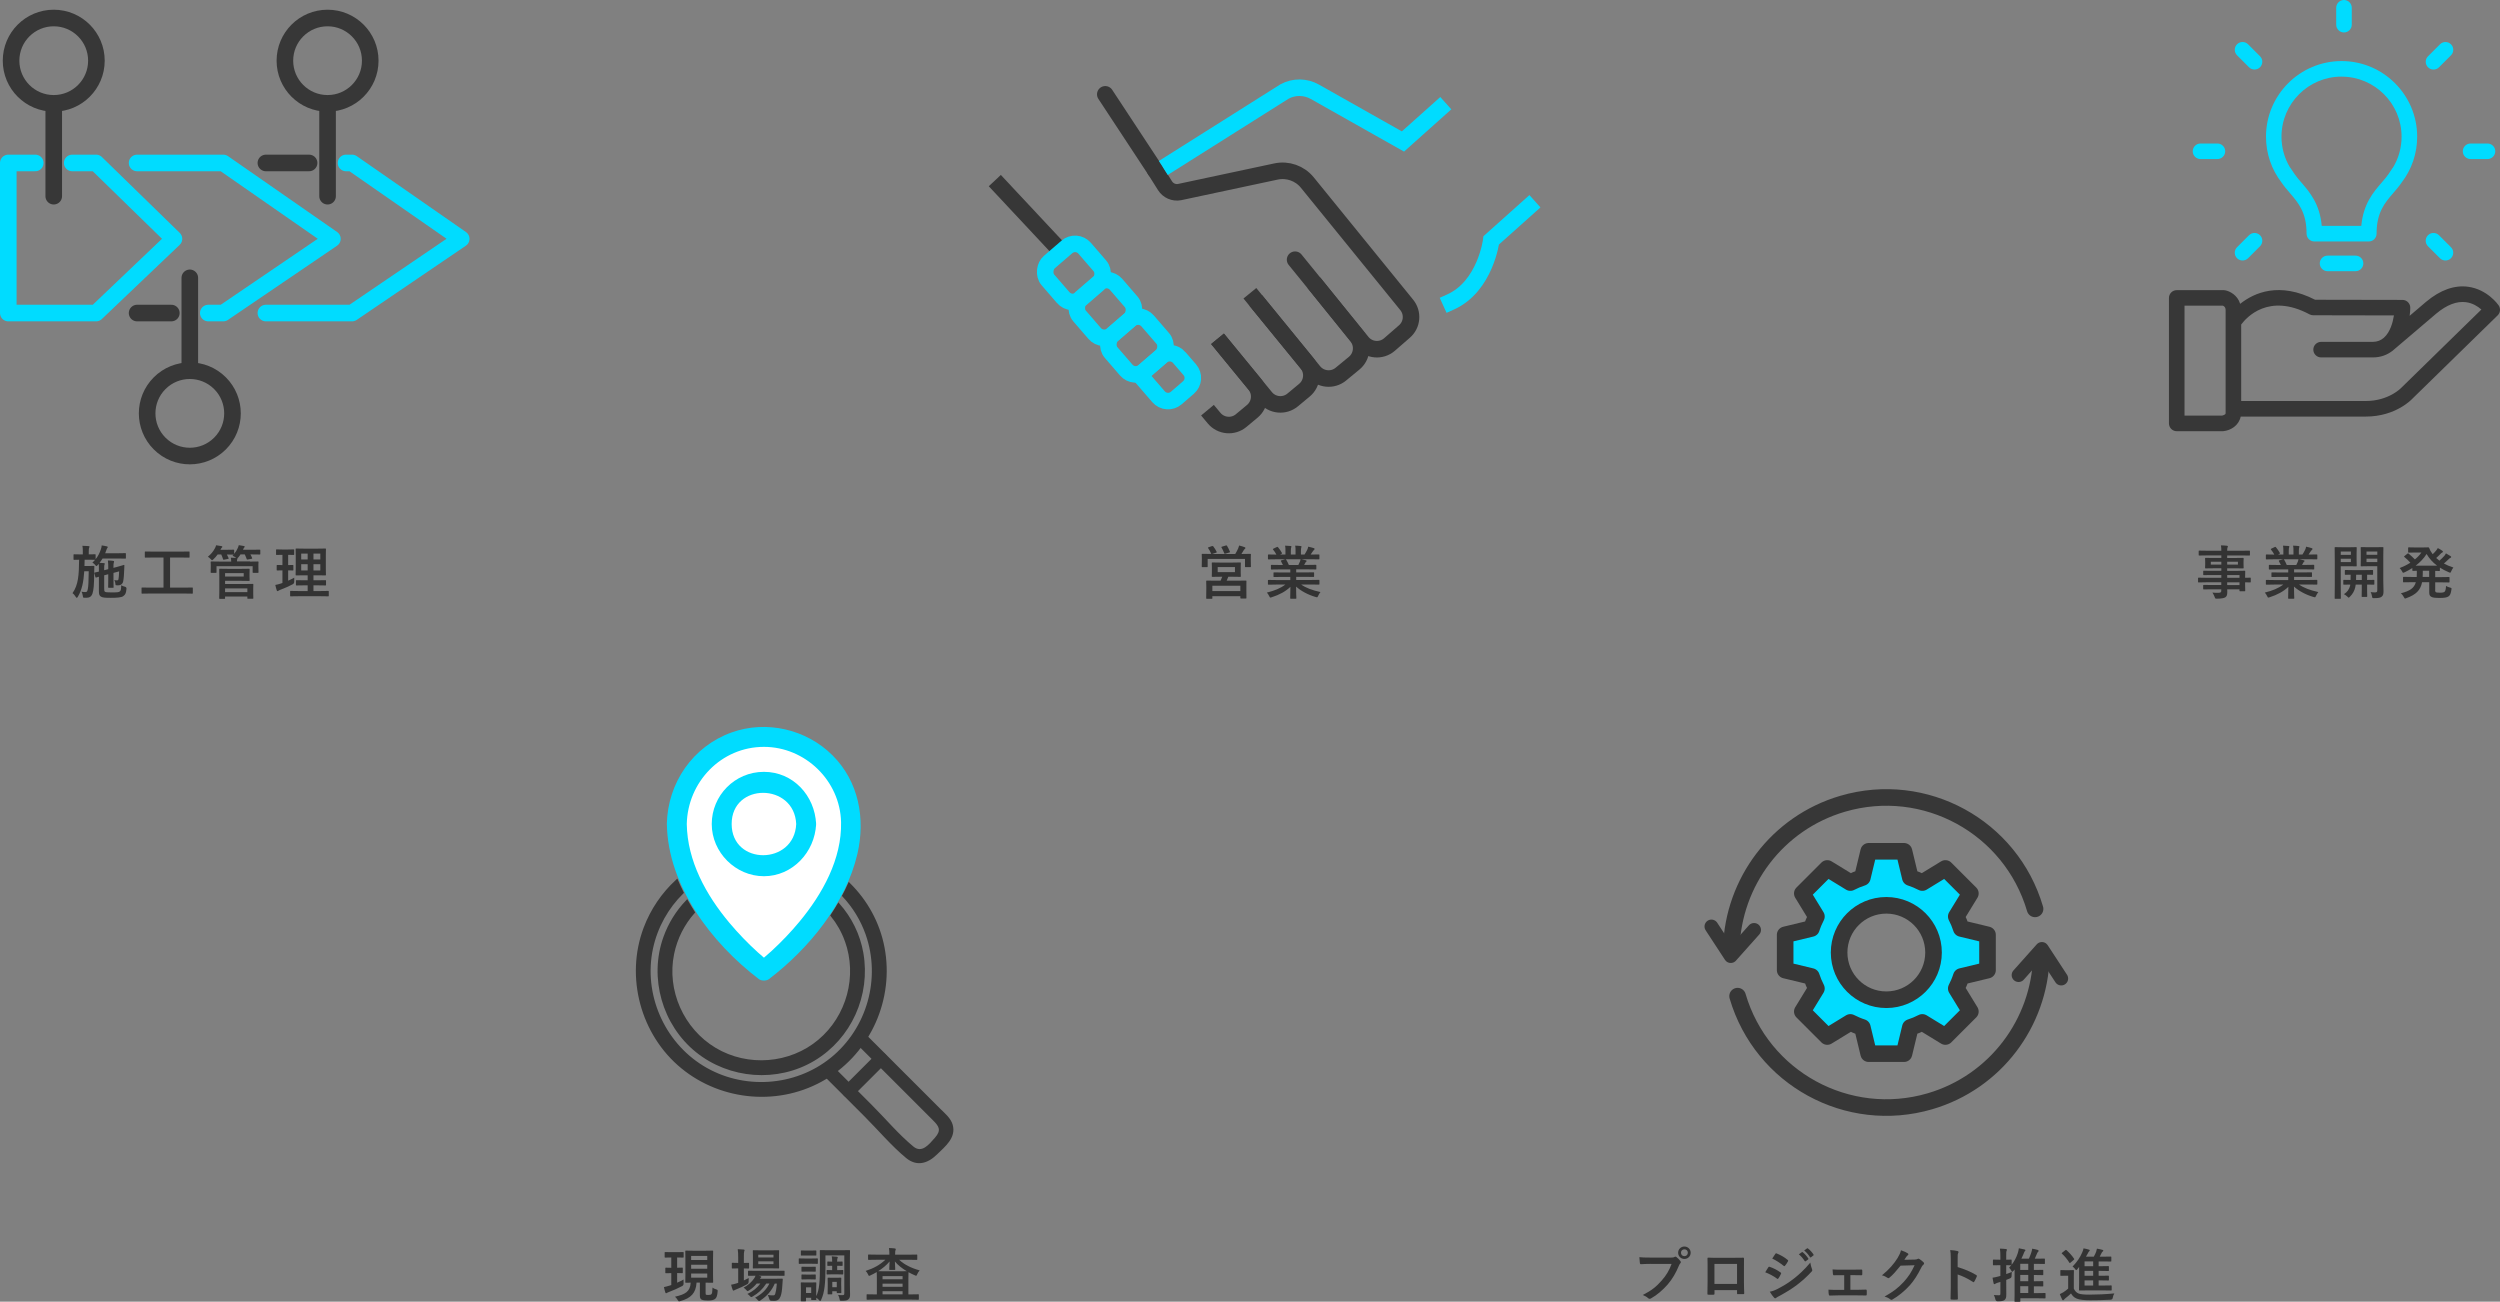<?xml version="1.0" encoding="UTF-8"?>
<svg id="_レイヤー_2" data-name="レイヤー 2" xmlns="http://www.w3.org/2000/svg" viewBox="0 0 903.94 470.66">
  <rect x="0" y="0" width="903.94" height="470.66" fill="#808080" stroke="none"/>
  <defs>
    <style>
      .cls-1, .cls-2, .cls-3, .cls-4, .cls-5, .cls-6, .cls-7 {
        fill: none;
      }

      .cls-1, .cls-3, .cls-4 {
        stroke-width: 5.98px;
      }

      .cls-1, .cls-3, .cls-4, .cls-8 {
        stroke-miterlimit: 10;
      }

      .cls-1, .cls-4, .cls-5, .cls-8, .cls-6 {
        stroke: #373737;
      }

      .cls-1, .cls-5, .cls-6, .cls-7 {
        stroke-linecap: round;
      }

      .cls-2, .cls-9, .cls-10, .cls-11, .cls-12 {
        stroke-width: 0px;
      }

      .cls-3, .cls-4 {
        stroke-linecap: square;
      }

      .cls-3, .cls-7 {
        stroke: #00dcff;
      }

      .cls-5 {
        stroke-width: 5px;
      }

      .cls-5, .cls-6, .cls-7 {
        stroke-linejoin: round;
      }

      .cls-8, .cls-9 {
        fill: #373737;
      }

      .cls-10 {
        fill: #333;
      }

      .cls-11 {
        fill: #fff;
      }

      .cls-12 {
        fill: #00dcff;
      }

      .cls-6, .cls-7 {
        stroke-width: 6px;
      }
    </style>
  </defs>
  <g id="TOPキャッチこぴ">
    <g>
      <path class="cls-10" d="m35.28,204.38c-.21.21-.34.31-.44.31s-.21-.12-.42-.42c-.32-.38-.65-.63-1.01-.86.36-.34.69-.65.97-.99h-.04c-.11,0-.65-.04-2.27-.04h-1.47c-.02.8-.02,1.55-.06,2.27h2.06c.9,0,1.13-.04,1.26-.04.21,0,.25.04.25.25-.04.65-.04,1.32-.06,2.27-.02,4.54-.21,6.19-.59,7.39-.36,1.18-1.11,1.62-2.18,1.62-.32,0-.59,0-.88-.02-.34-.02-.38-.04-.44-.57-.08-.61-.29-1.24-.48-1.6.55.08.9.13,1.36.13.61,0,.74-.21.92-1.18.19-.97.27-2.54.32-6.34h-1.62c-.25,3.88-.84,6.76-2.33,9.24-.15.25-.25.36-.38.36-.11,0-.21-.11-.36-.34-.4-.61-.73-1.05-1.18-1.34,2.14-3,2.33-6.66,2.39-12.09-1.24.02-1.7.04-1.81.04-.19,0-.21-.02-.21-.25v-1.53c0-.21.02-.23.21-.23.13,0,.65.04,2.29.04h.86v-1.07c0-.92-.02-1.47-.15-2.04.78.02,1.45.04,2.2.1.23.02.38.1.38.23,0,.15-.06.23-.15.4-.08.19-.13.48-.13,1.3v1.07c1.57,0,2.12-.04,2.25-.04.21,0,.23.02.23.23v1.55c.9-1.11,1.47-2.25,1.91-3.61.19-.55.27-.97.29-1.37.67.11,1.24.19,1.85.34.27.08.36.17.36.25,0,.11-.06.19-.13.27-.17.19-.27.46-.4.84l-.42,1.13h4.87c1.7,0,2.27-.04,2.39-.04.21,0,.23.02.23.23v1.53c0,.21-.02.23-.23.23-.13,0-.69-.04-2.39-.04h-5.82c-.32.52-.67,1.05-1.09,1.55.55.02,1.01.04,1.55.11.23,0,.34.08.34.19,0,.15-.04.23-.11.38-.08.17-.1.48-.1,1.24v.76l1.47-.38v-.17c0-1.3,0-1.95-.13-2.98.9.02,1.32.06,1.93.15.21.02.31.1.31.23,0,.15-.06.27-.1.42-.11.25-.13.65-.13,1.87l1.24-.32c1.74-.46,2.37-.71,2.54-.74.13-.02.17.06.17.21-.02.27-.02.65-.04,1.15-.06,1.68-.17,3.67-.42,4.75-.19.8-.84,1.11-1.28,1.22-.25.06-.63.06-1.11.04-.32,0-.36-.06-.38-.44-.04-.55-.19-1.03-.4-1.45.4.08.65.11.97.11.27,0,.46-.11.53-.44.1-.61.19-1.45.23-2.81l-2.04.55v2.73c0,1.58.04,2.31.04,2.44,0,.21-.02.23-.25.23h-1.49c-.21,0-.23-.06-.23-.27,0-.13.04-.82.04-2.39v-2.25l-1.47.38v4.64c0,.84.04,1.13.27,1.3.32.19.84.25,2.44.25,1.97,0,2.62-.06,2.94-.36.38-.31.48-.69.5-2.22.4.23.9.42,1.43.54q.53.17.48.74c-.15,1.87-.55,2.18-1.2,2.67-.61.46-2.33.59-4.43.59-2.27,0-3.04-.08-3.63-.46-.46-.31-.71-.67-.71-1.89v-5.29c-.65.19-.86.27-.94.29-.23.06-.27,0-.34-.21l-.36-1.37c-.04-.15-.02-.19.17-.23.13-.02.57-.11,1.47-.32v-.99c0-.73,0-1.24-.06-1.8l-.44.48Z"/>
      <path class="cls-10" d="m54.06,214.61c-1.87,0-2.52.04-2.65.04-.21,0-.23-.02-.23-.23v-1.76c0-.21.02-.23.23-.23.13,0,.78.04,2.65.04h5.06v-10.88h-3.7c-2.04,0-2.71.04-2.83.04-.21,0-.23-.02-.23-.23v-1.76c0-.21.02-.23.23-.23.13,0,.8.04,2.83.04h10.08c2.02,0,2.69-.04,2.81-.04.21,0,.23.02.23.23v1.76c0,.21-.02.23-.23.23-.13,0-.8-.04-2.81-.04h-4.01v10.88h5.35c1.87,0,2.52-.04,2.65-.04.21,0,.23.02.23.23v1.76c0,.21-.02.23-.23.23-.13,0-.78-.04-2.65-.04h-12.79Z"/>
      <path class="cls-10" d="m90.41,203.06c1.97,0,2.69-.04,2.83-.04.21,0,.23.02.23.23,0,.13-.04.44-.04.9v.73c0,1.6.04,1.89.04,2.02,0,.21-.02.23-.23.23h-1.66c-.21,0-.23-.02-.23-.23v-2.18h-13.06v2.18c0,.21-.02.23-.25.23h-1.64c-.21,0-.23-.02-.23-.23,0-.15.04-.42.04-2.02v-.61c0-.59-.04-.9-.04-1.03,0-.21.02-.23.23-.23.15,0,.86.04,2.83.04h4.37c-.02-.5-.04-.92-.15-1.41.69,0,1.39.04,1.93.08l-.17-.15c-.36-.27-.8-.48-1.13-.61l.38-.42c-.17,0-.74-.04-2.42-.04.21.38.42.8.61,1.28.08.21.08.25-.21.31l-1.39.27c-.29.06-.34.06-.4-.17-.17-.55-.4-1.16-.65-1.7h-1.32c-.44.63-.94,1.22-1.53,1.74-.23.21-.36.34-.48.34-.1,0-.21-.12-.44-.38-.38-.44-.78-.69-1.07-.88,1.09-.9,1.97-1.91,2.6-3.17.17-.31.27-.59.38-.99.67.08,1.47.21,1.93.31.21.02.32.08.32.25,0,.13-.06.21-.17.29-.13.1-.21.23-.36.5l-.15.29h2.25c1.76,0,2.33-.04,2.46-.04.23,0,.25.02.25.23v1.28c.55-.67.97-1.34,1.3-2.1.13-.27.27-.67.36-1.05.63.08,1.37.21,1.81.31.23.04.34.11.34.25s-.06.21-.17.29c-.15.12-.27.42-.4.69l-.06.13h3.04c2.14,0,2.88-.04,3-.04.21,0,.23.02.23.23v1.3c0,.21-.02.23-.23.23-.13,0-.86-.04-3-.04h-.36c.25.4.44.82.63,1.28.08.21.08.25-.21.31l-1.36.25c-.29.06-.34.04-.4-.17-.19-.53-.42-1.13-.69-1.68h-1.55c-.21.36-.46.71-.76,1.07-.15.17-.23.25-.32.29.02.04.02.06.02.12,0,.08-.04.17-.13.34-.08.15-.08.42-.08.71h4.72Zm-3.21,2.62c1.85,0,2.71-.04,2.83-.04.21,0,.23.02.23.23,0,.13-.04.53-.04,1.45v1.05c0,.92.04,1.32.04,1.47,0,.19-.02.21-.23.21-.13,0-.99-.04-2.83-.04h-5.82v1.15h6.97c1.91,0,2.88-.04,3.02-.04.21,0,.23.02.23.25,0,.12-.04.54-.04,1.6v1.74c0,1.05.04,1.45.04,1.55,0,.21-.02.23-.23.23h-1.7c-.21,0-.23-.02-.23-.23v-.57h-8.06v.61c0,.21-.02.23-.23.23h-1.66c-.21,0-.23-.02-.23-.23,0-.13.04-.8.04-2.41v-5.56c0-1.62-.04-2.33-.04-2.46,0-.21.02-.23.23-.23.13,0,1.09.04,2.98.04h4.72Zm.92,1.55h-6.74v1.22h6.74v-1.22Zm-6.74,5.52v1.34h8.06v-1.34h-8.06Z"/>
      <path class="cls-10" d="m104.21,209.95c.74-.34,1.45-.67,2.18-1.07-.02.36-.02.9,0,1.36q.02.69-.52,1.01c-1.39.74-2.94,1.41-4.54,2.02-.34.15-.55.23-.65.32-.13.1-.21.15-.34.15-.1,0-.19-.06-.27-.27-.19-.55-.36-1.22-.53-1.97.63-.1,1.24-.27,1.97-.5l.61-.21v-4.56c-1.32,0-1.72.04-1.85.04-.21,0-.23-.02-.23-.23v-1.51c0-.23.02-.25.23-.25.13,0,.52.04,1.85.04v-3.7h-.13c-1.41,0-1.85.04-1.97.04-.19,0-.21-.02-.21-.23v-1.53c0-.23.02-.25.21-.25.13,0,.57.04,1.97.04h2.18c1.43,0,1.87-.04,1.97-.04.21,0,.23.02.23.25v1.53c0,.21-.02.23-.23.23-.11,0-.55-.04-1.95-.04v3.7c1.16,0,1.55-.04,1.68-.04.21,0,.21.02.21.25v1.51c0,.21,0,.23-.21.23-.13,0-.52-.04-1.68-.04v3.74Zm3.84,5.63c-2.08,0-2.79.04-2.92.04-.21,0-.23-.02-.23-.23v-1.49c0-.21.02-.23.23-.23.13,0,.84.04,2.92.04h3.19v-2.06h-1.3c-1.93,0-2.58.04-2.71.04-.21,0-.23-.02-.23-.23v-1.45c0-.21.02-.23.23-.23.13,0,.78.04,2.71.04h1.3v-1.8h-1.37c-1.91,0-2.6.04-2.73.04-.23,0-.25-.02-.25-.21,0-.13.04-.8.04-2.33v-4.66c0-1.49-.04-2.14-.04-2.29,0-.21.02-.23.25-.23.13,0,.82.04,2.73.04h5c1.93,0,2.6-.04,2.75-.04.21,0,.23.02.23.23,0,.13-.04.8-.04,2.29v4.66c0,1.53.04,2.2.04,2.33,0,.19-.02.21-.23.21-.15,0-.82-.04-2.75-.04h-1.53v1.8h1.6c1.91,0,2.58-.04,2.71-.04.21,0,.23.02.23.23v1.45c0,.21-.02.23-.23.23-.13,0-.8-.04-2.71-.04h-1.6v2.06h2.41c2.06,0,2.79-.04,2.9-.04.21,0,.23.02.23.23v1.49c0,.21-.02.23-.23.23-.1,0-.84-.04-2.9-.04h-7.71Zm3.19-13.29v-2.12h-2.33v2.12h2.33Zm0,3.97v-2.25h-2.33v2.25h2.33Zm2.1-6.09v2.12h2.48v-2.12h-2.48Zm2.48,3.84h-2.48v2.25h2.48v-2.25Z"/>
    </g>
    <g>
      <path class="cls-10" d="m438.23,197.47c.27-.1.34-.06.46.08.5.67.92,1.34,1.22,1.97.1.19.1.21-.19.31l-1.47.48h8.38c.42-.71.78-1.32,1.07-2.02.11-.27.23-.61.34-1.05.71.17,1.41.38,2,.61.19.08.27.15.27.27,0,.17-.06.25-.19.36-.15.11-.32.27-.44.5-.29.48-.52.9-.8,1.32h.42c1.93,0,2.62-.04,2.77-.04.21,0,.23.02.23.23,0,.13-.04.53-.04,1.11v.92c0,1.85.04,2.18.04,2.31,0,.21-.02.23-.23.23h-1.68c-.21,0-.23-.02-.23-.23v-2.73h-13.5v2.71c0,.23-.02.25-.23.25h-1.68c-.21,0-.23-.02-.23-.25,0-.13.04-.46.04-2.31v-.76c0-.73-.04-1.11-.04-1.26,0-.21.02-.23.23-.23.15,0,.84.04,2.77.04h.48s-.06-.06-.1-.17c-.27-.67-.67-1.36-1.07-1.93-.13-.19-.1-.23.15-.31l1.26-.44Zm7.5,5.94c1.89,0,2.56-.04,2.71-.04.19,0,.21.02.21.25,0,.11-.04.46-.04,1.43v1.85c0,.97.04,1.32.04,1.45,0,.21-.02.23-.21.23-.15,0-.82-.04-2.71-.04h-1.6c-.19.52-.4.99-.59,1.41h3.99c2.06,0,2.79-.02,2.94-.02.21,0,.21.02.21.23,0,.13-.02.63-.02,1.62v1.34c0,2.48.02,2.94.02,3.07,0,.19,0,.21-.21.21h-1.76c-.21,0-.23-.02-.23-.21v-.63h-10.12v.71c0,.21-.02.23-.21.23h-1.79c-.21,0-.23-.02-.23-.23,0-.13.04-.59.04-3.11v-1.13c0-1.24-.04-1.74-.04-1.87,0-.21.02-.23.23-.23.15,0,.88.02,2.94.02h2.04c.21-.44.42-.92.59-1.41h-.86c-1.91,0-2.58.04-2.71.04-.19,0-.21-.02-.21-.23,0-.15.04-.48.04-1.45v-1.85c0-.97-.04-1.32-.04-1.43,0-.23.02-.25.21-.25.13,0,.8.04,2.71.04h4.66Zm-7.37,10.31h10.12v-1.93h-10.12v1.93Zm1.93-6.85h6.24v-1.83h-6.24v1.83Zm2.96-9.64c.25-.08.32-.04.42.15.36.57.76,1.37,1.05,2.1.08.17.06.21-.23.29l-1.41.42c-.31.08-.34.06-.42-.17-.29-.69-.61-1.41-.99-2.06-.13-.21-.06-.23.19-.31l1.39-.42Z"/>
      <path class="cls-10" d="m461.35,211.37c-1.89,0-2.52.04-2.65.04-.23,0-.25-.02-.25-.23v-1.24c0-.23.02-.25.25-.25.13,0,.76.04,2.65.04h5.19v-1.13h-2.96c-2.04,0-2.77.04-2.9.04-.21,0-.21-.02-.21-.23v-1.2c0-.23,0-.25.21-.25.13,0,.86.04,2.9.04h2.96v-1.11h-3.95c-2.02,0-2.69.04-2.81.04-.23,0-.25-.02-.25-.21v-1.24c0-.21.02-.23.25-.23.13,0,.8.04,2.81.04h1.28c-.23-.5-.44-.92-.67-1.32-.11-.19-.13-.27.15-.36l1.37-.38h-3.36c-1.89,0-2.52.04-2.65.04-.23,0-.25-.02-.25-.23v-1.3c0-.23.02-.25.25-.25.13,0,.76.04,2.65.04h.15c-.34-.67-.71-1.2-1.2-1.81-.13-.15-.08-.23.17-.36l1.22-.57c.21-.1.27-.08.4.08.5.61,1.03,1.32,1.41,2.04.1.19.1.21-.17.36l-.5.25h1.95v-1.39c0-.73,0-1.24-.13-1.83.65.02,1.47.06,2.04.13.17.02.25.08.25.19,0,.13-.04.23-.08.36-.06.15-.13.46-.13,1.15v1.39h1.7v-1.37c0-.76,0-1.26-.13-1.85.63.02,1.45.06,2.02.15.19.02.27.08.27.19s-.04.23-.08.34c-.06.15-.13.46-.13,1.15v1.39h1.3c.38-.59.67-1.11.97-1.72.15-.31.27-.63.36-1.13.74.15,1.47.36,2.04.54.19.06.27.17.27.27,0,.17-.08.25-.21.36-.15.12-.25.25-.36.4-.27.44-.57.86-.86,1.28h.29c1.89,0,2.52-.04,2.65-.04.21,0,.23.02.23.25v1.3c0,.21-.02.23-.23.23-.13,0-.76-.04-2.65-.04h-3.67c.55.1,1.03.21,1.66.38.17.04.27.13.27.25,0,.15-.11.25-.23.31-.1.06-.21.29-.29.44l-.38.67h1.37c2.02,0,2.69-.04,2.81-.04.21,0,.23.02.23.23v1.24c0,.19-.02.21-.23.21-.13,0-.8-.04-2.81-.04h-4.24v1.11h3.34c2.06,0,2.77-.04,2.9-.04.21,0,.23.02.23.25v1.2c0,.21-.02.23-.23.23-.13,0-.84-.04-2.9-.04h-3.34v1.13h5.52c1.89,0,2.52-.04,2.65-.04.21,0,.23.02.23.25v1.24c0,.21-.02.23-.23.23-.13,0-.76-.04-2.65-.04h-3.74c1.76,1.24,3.97,2.06,6.99,2.73-.27.34-.57.78-.82,1.34-.17.4-.25.55-.46.55-.1,0-.25-.04-.48-.11-2.83-.82-5.33-2.21-7.05-3.76,0,2.5.1,3.8.1,4.16,0,.21-.02.23-.23.23h-1.79c-.19,0-.21-.02-.21-.23,0-.36.06-1.57.08-4.07-1.76,1.68-3.95,2.86-6.74,3.76-.23.08-.38.13-.48.13-.19,0-.27-.15-.46-.55-.27-.55-.57-.99-.84-1.26,2.79-.69,4.93-1.55,6.7-2.92h-3.4Zm8.1-7.08c.19-.36.36-.71.57-1.22.11-.23.15-.44.23-.84h-5.35c.06.02.11.08.17.17.32.52.65,1.16.95,1.89h3.44Z"/>
    </g>
    <g>
      <path class="cls-10" d="m244.84,454.66v3.72c1.26,0,1.68-.04,1.81-.04.21,0,.23.02.23.23v1.55c0,.21-.02.23-.23.23-.13,0-.55-.04-1.81-.04v3.48c.8-.36,1.6-.73,2.33-1.15-.04.46-.02.95,0,1.39q.04.67-.5.97c-1.47.78-3.23,1.57-4.83,2.16-.34.13-.54.23-.65.29-.15.1-.21.15-.34.15-.11,0-.21-.06-.27-.25-.19-.55-.36-1.22-.52-1.97.63-.13,1.24-.29,1.97-.52.23-.06.46-.15.69-.23v-4.3c-1.37,0-1.81.04-1.93.04-.21,0-.23-.02-.23-.23v-1.55c0-.21.02-.23.23-.23.12,0,.57.04,1.93.04v-3.72h-.13c-1.47,0-1.93.04-2.06.04-.19,0-.21-.02-.21-.25v-1.53c0-.21.02-.23.21-.23.12,0,.59.04,2.06.04h2.33c1.47,0,1.91-.04,2.04-.04.21,0,.23.02.23.23v1.53c0,.23-.02.25-.23.25-.12,0-.57-.04-2.04-.04h-.08Zm10.29,12.85c0,.42.02.57.23.65.15.06.4.06.76.06.53,0,.84-.04,1.09-.25.29-.25.36-.92.42-2.42.48.38.97.55,1.37.67.48.15.53.21.48.74-.1,1.45-.38,2.23-.86,2.65s-1.3.63-2.6.63c-1.07,0-1.78-.08-2.31-.32-.42-.19-.65-.67-.65-1.38v-4.77h-1.2c-.23,3.8-2.08,5.63-5.82,6.66-.21.06-.38.11-.46.11-.21,0-.29-.11-.55-.5-.31-.5-.63-.9-.96-1.18,3.61-.84,5.48-1.76,5.67-5.08-1.18.02-1.62.04-1.72.04-.21,0-.23-.02-.23-.23,0-.15.04-.9.04-2.56v-6.03c0-1.66-.04-2.44-.04-2.56,0-.23.02-.25.23-.25.12,0,.76.04,2.62.04h4.37c1.87,0,2.48-.04,2.62-.04.21,0,.23.02.23.25,0,.13-.04.9-.04,2.56v6.03c0,1.66.04,2.44.04,2.56,0,.21-.02.23-.23.23-.15,0-.76-.04-2.5-.04v3.74Zm-5.23-13.4v1.47h5.82v-1.47h-5.82Zm5.82,4.64v-1.45h-5.82v1.45h5.82Zm0,1.74h-5.82v1.49h5.82v-1.49Z"/>
      <path class="cls-10" d="m268.97,462.97c.57-.27,1.16-.55,1.74-.86-.02.36-.02.84-.02,1.3q0,.67-.55.96c-1.22.67-2.52,1.3-3.86,1.81-.36.12-.59.23-.67.29-.13.11-.25.19-.38.19s-.21-.06-.31-.27c-.21-.5-.38-1.11-.57-1.87.69-.13,1.32-.27,2.08-.52.15-.06.31-.11.48-.17v-5.21h-.17c-1.39,0-1.81.04-1.93.04-.19,0-.21-.02-.21-.23v-1.6c0-.21.02-.23.21-.23.13,0,.55.04,1.93.04h.17v-1.8c0-1.49-.02-2.14-.17-3.17.82.02,1.45.06,2.14.13.21.02.34.13.34.23,0,.15-.06.27-.13.42-.11.27-.13.8-.13,2.33v1.87c1.13,0,1.53-.04,1.66-.04.21,0,.23.02.23.23v1.6c0,.21-.02.23-.23.23-.13,0-.53-.04-1.66-.04v4.35Zm11.17,1.13c-1.05,2.48-2.73,4.47-5.17,6.09-.25.15-.38.23-.5.23-.15,0-.27-.12-.53-.4-.29-.34-.61-.61-.92-.8,2.58-1.39,4.2-3.07,5.17-5.12h-1.13c-1.3,2.02-2.96,3.57-4.89,4.66-.25.15-.4.23-.52.23-.17,0-.27-.12-.53-.4-.25-.29-.55-.53-.88-.73,1.97-.92,3.55-2.21,4.68-3.76h-1.32c-.78.97-1.74,1.83-2.77,2.48-.27.17-.4.27-.52.27s-.23-.13-.44-.38c-.29-.36-.65-.65-1.01-.88,1.66-.9,2.96-2.06,3.88-3.44.19-.27.31-.57.44-.88-1.72,0-2.37.04-2.48.04-.21,0-.23-.02-.23-.25v-1.37c0-.21.02-.23.23-.23.13,0,.82.04,2.86.04h7.03c2.04,0,2.75-.04,2.86-.04.21,0,.23.02.23.23v1.37c0,.23-.02.25-.23.25-.1,0-.82-.04-2.86-.04h-6.3l.69.17c.19.06.29.19.29.27,0,.15-.06.21-.17.27-.1.08-.21.15-.34.38h5.48c1.79,0,2.39-.04,2.52-.04.23,0,.29.04.27.27l-.15,2.12c-.11,1.81-.29,3.09-.65,4.03-.42,1.11-1.09,1.62-2.37,1.62-.4,0-.69,0-1.07-.04q-.48-.04-.65-.69c-.15-.53-.34-.99-.54-1.39.78.13,1.43.13,1.91.13s.63-.06.82-.65c.17-.55.38-1.49.55-3.61h-.74Zm-1.2-12.01c1.8,0,2.39-.04,2.54-.04.21,0,.23.02.23.23,0,.13-.04.63-.04,1.79v2.54c0,1.2.04,1.68.04,1.8,0,.21-.02.23-.23.23-.15,0-.74-.04-2.54-.04h-3.95c-1.83,0-2.42.04-2.56.04-.21,0-.23-.02-.23-.23,0-.15.04-.61.04-1.8v-2.54c0-1.15-.04-1.66-.04-1.79,0-.21.02-.23.23-.23.15,0,.74.04,2.56.04h3.95Zm-4.77,1.58v1.01h5.5v-1.01h-5.5Zm5.5,2.39h-5.5v1.03h5.5v-1.03Z"/>
      <path class="cls-10" d="m293.24,455.05c1.62,0,2.12-.04,2.25-.04.21,0,.23.02.23.23v1.49c0,.23-.02.25-.23.25-.12,0-.63-.04-2.25-.04h-1.95c-1.6,0-2.12.04-2.25.04-.21,0-.23-.02-.23-.25v-1.49c0-.21.02-.23.23-.23.13,0,.65.04,2.25.04h1.95Zm5.23,3.15c0,5.82-.32,9.11-1.55,11.76-.12.29-.23.44-.36.44-.1,0-.23-.1-.42-.32-.32-.36-.67-.67-1.01-.86.02.42.04.55.04.61,0,.21-.02.23-.21.23h-1.43c-.21,0-.23-.02-.23-.23v-.57h-1.87v1.03c0,.21-.02.23-.23.23h-1.41c-.23,0-.25-.02-.25-.23,0-.15.04-.46.04-3.07v-1.34c0-1.32-.04-1.83-.04-1.97,0-.21.02-.23.25-.23.13,0,.57.04,1.91.04h1.3c1.36,0,1.8-.04,1.95-.04.19,0,.21.02.21.23,0,.12-.04.63-.04,1.62v3.13c1.18-2.27,1.34-5.71,1.34-10.77v-2.67c0-1.87-.04-2.83-.04-2.98,0-.21.02-.23.23-.23.15,0,.8.04,2.73.04h5c1.93,0,2.6-.04,2.73-.04.21,0,.23.02.23.23,0,.12-.04,1.11-.04,2.98v9.45c0,1.55.06,2.62.06,3.48,0,.8-.15,1.28-.63,1.68-.42.36-.86.5-2.54.5-.44,0-.52-.04-.59-.44-.1-.63-.32-1.28-.57-1.68.61.06,1.07.1,1.68.08.48,0,.57-.19.57-.71v-13.65h-6.82v4.26Zm-5.44-6.03c1.36,0,1.78-.04,1.91-.04.21,0,.23.02.23.23v1.41c0,.21-.02.21-.23.21-.13,0-.55-.02-1.91-.02h-1.32c-1.36,0-1.78.02-1.91.02-.21,0-.23,0-.23-.21v-1.41c0-.21.02-.23.23-.23.13,0,.55.04,1.91.04h1.32Zm-.1,5.88c1.28,0,1.66-.04,1.78-.04.23,0,.25.02.25.21v1.36c0,.21-.02.23-.25.23-.13,0-.5-.04-1.78-.04h-1.13c-1.28,0-1.66.04-1.78.04-.21,0-.23-.02-.23-.23v-1.36c0-.19.02-.21.23-.21.13,0,.5.04,1.78.04h1.13Zm0,2.81c1.28,0,1.66-.04,1.78-.04.23,0,.25.02.25.23v1.34c0,.21-.02.23-.25.23-.13,0-.5-.04-1.78-.04h-1.13c-1.28,0-1.66.04-1.78.04-.21,0-.23-.02-.23-.23v-1.34c0-.21.02-.23.23-.23.13,0,.5.04,1.78.04h1.13Zm-1.49,4.6v2.06h1.87v-2.06h-1.87Zm11.34-9.28c1.05,0,1.53-.04,1.66-.04.21,0,.23.02.23.23v1.11c0,.21-.02.23-.23.23-.13,0-.61-.04-1.66-.04h-.08v1.57h.25c1.07,0,1.6-.04,1.72-.04.21,0,.23.02.23.23v1.15c0,.21-.02.23-.23.23-.13,0-.65-.04-1.72-.04h-2.37c-.82,0-1.34.04-1.45.04-.23,0-.25-.02-.25-.23v-1.15c0-.21.02-.23.25-.23.11,0,.63.04,1.45.04h.31v-1.57h-.13c-.78,0-1.26.04-1.41.04-.21,0-.21-.02-.21-.23v-1.11c0-.21,0-.23.21-.23.15,0,.63.04,1.41.04h.13v-.04c0-.8-.02-1.22-.15-1.89.57.04,1.3.08,1.85.15.21.04.34.13.34.23,0,.17-.06.27-.13.4-.08.17-.1.4-.1,1.09v.06h.08Zm1.39,8.73c0,1.85.04,2.29.04,2.41,0,.21-.02.23-.23.23h-1.2c-.21,0-.23-.02-.23-.23v-.44h-1.62v.9c0,.21-.02.23-.23.23h-1.2c-.23,0-.25-.02-.25-.23,0-.15.04-.57.04-2.71v-1.13c0-1.15-.04-1.62-.04-1.74,0-.21.02-.23.25-.23.13,0,.46.04,1.55.04h1.37c1.09,0,1.41-.04,1.55-.04.21,0,.23.02.23.23,0,.11-.04.59-.04,1.45v1.26Zm-3.23-1.41v1.91h1.62v-1.91h-1.62Z"/>
      <path class="cls-10" d="m316.83,455.5c-1.93,0-2.6.04-2.73.04-.21,0-.23-.02-.23-.21v-1.47c0-.23.02-.25.23-.25.13,0,.8.04,2.73.04h4.75v-.06c0-.92-.02-1.41-.15-2.33.76.02,1.43.06,2.14.15.21.02.32.15.32.27,0,.15-.06.25-.1.4-.08.17-.13.4-.13,1.24v.34h5.04c1.93,0,2.6-.04,2.73-.04.21,0,.23.02.23.25v1.47c0,.19-.02.21-.23.21-.13,0-.8-.04-2.73-.04h-3.59c1.85,1.74,4.33,2.98,7.43,3.84-.38.4-.67.84-.9,1.39-.17.4-.23.54-.4.54-.11,0-.25-.06-.48-.17-.8-.34-1.55-.71-2.27-1.11-.02.29-.04.99-.04,2.2v5.82h.99c1.83,0,2.46-.04,2.58-.04.19,0,.21.02.21.23v1.51c0,.21-.02.23-.21.23-.13,0-.76-.04-2.58-.04h-13.29c-1.83,0-2.46.04-2.58.04-.21,0-.23-.02-.23-.23v-1.51c0-.21.02-.23.23-.23.13,0,.76.04,2.58.04h.9v-5.82c0-1.28-.04-1.97-.04-2.25-.76.44-1.51.84-2.25,1.18-.23.11-.38.19-.5.19-.15,0-.23-.15-.4-.53-.23-.5-.55-.95-.86-1.26,2.83-.9,5.23-2.21,7.1-4.03h-3.25Zm4.93,3.67c-.21,0-.23-.02-.23-.23,0-.46.1-1.64.13-2.83-1.11,1.36-2.58,2.54-4.14,3.53.36,0,1.09.02,2.5.02h5.46c1.28,0,2,0,2.39-.02-1.72-1.01-3.21-2.21-4.3-3.51.02,1.13.13,2.35.13,2.81,0,.21-.02.23-.23.23h-1.7Zm-2.65,2.25v1.13h7.24v-1.13h-7.24Zm7.24,3.86v-1.13h-7.24v1.13h7.24Zm0,2.73v-1.15h-7.24v1.15h7.24Z"/>
    </g>
    <g>
      <path class="cls-10" d="m596.8,456.99c-1.36,0-2.56.06-3.46.11-.27.02-.36-.13-.4-.42-.06-.42-.15-1.51-.19-2.12.94.11,2.06.15,4.03.15h7.5c.63,0,.86-.04,1.16-.21.13-.08.25-.13.36-.13.13,0,.25.04.36.15.55.44,1.07.94,1.43,1.45.1.15.17.27.17.42,0,.13-.06.25-.21.4-.19.19-.29.4-.48.82-1.03,2.48-2.31,4.79-4.07,6.82-1.81,2.06-3.84,3.8-5.96,5-.19.13-.38.19-.57.19-.17,0-.36-.06-.53-.23-.48-.46-1.18-.84-1.95-1.16,3.07-1.55,4.93-3,6.87-5.25,1.64-1.87,2.71-3.65,3.55-5.98h-7.58Zm14.51-4.03c0,1.26-1.01,2.25-2.27,2.25s-2.27-.99-2.27-2.25,1.01-2.25,2.27-2.25,2.27.99,2.27,2.25Zm-3.51,0c0,.71.53,1.24,1.24,1.24s1.24-.52,1.24-1.24-.52-1.24-1.24-1.24-1.24.53-1.24,1.24Z"/>
      <path class="cls-10" d="m619.92,466.48v1.24c0,.36-.08.4-.46.42-.52.02-1.13.02-1.66,0-.36-.02-.46-.06-.44-.32.02-1.09.06-2.58.06-4.18v-5.14c0-1.13.02-2.27-.04-3.48,0-.21.08-.29.23-.29,1.11.06,2.35.06,3.76.06h5c1.36,0,2.96,0,3.95-.04.23,0,.29.11.27.42,0,1.03-.02,2.16-.02,3.4v5.02c0,1.83.06,2.86.1,3.99,0,.29-.1.36-.4.36-.63.02-1.3.02-1.93,0-.25,0-.27-.04-.27-.34v-1.11h-8.15Zm8.15-9.47h-8.17v7.24h8.17v-7.24Z"/>
      <path class="cls-10" d="m639.37,458.23c.11-.15.21-.25.4-.21,1.57.53,2.83,1.2,4.03,2.06.15.1.23.19.23.32,0,.06-.04.15-.08.23-.23.57-.59,1.11-.92,1.6-.1.13-.19.21-.27.21s-.15-.04-.25-.13c-1.34-.99-2.71-1.68-4.24-2.29.52-.84.86-1.45,1.11-1.78Zm3.4,7.79c2-1.05,3.72-2.04,5.75-3.63,1.68-1.28,3.93-3.3,6.05-5.86.13.92.29,1.45.61,2.35.06.15.1.27.1.4,0,.17-.06.31-.23.48-1.95,2.1-3.28,3.25-5.33,4.85-1.83,1.39-3.78,2.58-6.28,3.95-.5.27-1.01.5-1.22.71-.13.13-.23.17-.34.17-.15,0-.29-.08-.42-.25-.44-.44-1.01-1.26-1.55-2.14.88-.17,1.62-.4,2.86-1.03Zm-.86-12.62c.15-.25.27-.29.52-.17,1.34.55,2.79,1.32,3.95,2.33.13.08.17.19.17.27s-.02.17-.08.27c-.29.52-.71,1.2-1.07,1.57-.06.11-.15.13-.21.13-.11,0-.21-.06-.32-.15-1.09-.9-2.73-1.97-4.07-2.58.36-.55.76-1.13,1.11-1.68Zm9.62-.65c.1-.08.19-.06.31.04.65.5,1.41,1.34,2,2.25.08.13.08.23-.06.34l-.88.65c-.15.1-.25.08-.36-.06-.63-.97-1.3-1.76-2.12-2.44l1.11-.78Zm1.87-1.37c.13-.08.19-.06.32.04.78.59,1.53,1.43,1.99,2.16.08.12.11.25-.06.38l-.84.65c-.17.13-.27.06-.36-.06-.57-.9-1.24-1.7-2.1-2.41l1.05-.76Z"/>
      <path class="cls-10" d="m669.08,466.37h2.23c1.07,0,2.25-.02,3.38-.08.19,0,.27.13.29.4.02.44.02.9,0,1.34-.02.27-.11.4-.36.38-1.09,0-2.33-.04-3.3-.04h-6.59c-1.26,0-2.21.04-3.09.08-.25,0-.36-.13-.4-.44-.06-.34-.11-.84-.11-1.7,1.22.08,2.25.08,3.59.08h2.1v-5.31h-1.16c-.86,0-1.62,0-2.58.02-.19.02-.29-.1-.34-.42-.06-.36-.08-.92-.13-1.68.9.08,2.02.08,2.92.08h4.66c.95,0,1.91-.04,2.83-.04.25-.02.31.1.34.36.02.42.02.88,0,1.3-.02.34-.11.42-.42.4-.82,0-1.87-.04-2.73-.04h-1.16v5.31Z"/>
      <path class="cls-10" d="m692.35,455.43c.55-.02.82-.11,1.05-.25.08-.06.17-.08.27-.08s.21.04.34.12c.53.34,1.01.74,1.43,1.13.19.17.27.34.27.48,0,.17-.11.31-.25.44-.29.23-.5.52-.69.9-1.41,2.86-2.75,4.89-4.16,6.49-1.81,2.04-4.3,4.07-6.38,5.23-.13.08-.23.1-.34.1-.17,0-.31-.08-.48-.23-.53-.42-1.18-.73-2-.97,3.28-1.81,4.93-3.13,6.99-5.35,1.66-1.85,2.62-3.28,3.88-5.96l-5.08.15c-1.72,2.12-2.77,3.32-3.97,4.3-.15.15-.29.23-.44.23-.1,0-.21-.04-.31-.13-.53-.38-1.3-.76-2.02-.9,2.73-2.23,4.35-4.18,5.65-6.24.69-1.18,1.01-1.83,1.24-2.83,1.2.42,1.99.78,2.46,1.11.15.1.21.23.21.36s-.06.25-.23.36c-.21.13-.36.36-.53.57-.23.36-.44.67-.69,1.05l3.78-.08Z"/>
      <path class="cls-10" d="m707.85,458.14c2.56.8,4.6,1.62,6.68,2.86.23.13.34.27.23.55-.27.69-.61,1.34-.9,1.83-.08.15-.17.23-.27.23-.06,0-.15-.02-.23-.1-1.93-1.24-3.82-2.16-5.52-2.69v4.64c0,1.36.04,2.6.08,4.12.02.25-.08.32-.38.32-.61.04-1.26.04-1.87,0-.29,0-.4-.06-.4-.32.06-1.55.08-2.79.08-4.14v-10.33c0-1.58-.06-2.27-.21-3.11.97.06,2.02.17,2.62.34.29.06.4.19.4.36,0,.13-.06.29-.17.48-.15.27-.15.8-.15,1.97v3Z"/>
      <path class="cls-10" d="m727.99,459.49c-.19.23-.31.36-.42.36-.08,0-.17-.12-.31-.38-.23-.42-.46-.76-.82-1.11.25-.25.5-.55.76-.86h-.06c-.13,0-.55-.02-1.74-.04v3.21c.67-.23,1.37-.48,2.02-.78-.04.38-.08.92-.08,1.45q.02.67-.59.9l-1.34.54v1.03c0,1.47.02,3.21.02,4.24s-.13,1.62-.67,2.02c-.46.34-1.05.44-2.46.44q-.65,0-.8-.65c-.15-.67-.36-1.22-.57-1.6.57.06,1.11.08,1.81.08.42,0,.55-.11.55-.63v-4.2l-1.13.34c-.38.13-.57.25-.69.32-.1.08-.23.15-.34.15-.13,0-.23-.06-.27-.25-.15-.57-.27-1.26-.4-2.08.67-.11,1.2-.21,1.93-.4.27-.06.57-.15.9-.25v-3.88h-.38c-1.49,0-1.95.04-2.08.04-.21,0-.23-.02-.23-.23v-1.6c0-.21.02-.23.23-.23.13,0,.59.04,2.08.04h.38v-1.03c0-1.34-.02-2.02-.17-2.98.8.02,1.51.06,2.2.15.21.02.34.13.34.23,0,.17-.06.29-.13.44-.13.25-.13.69-.13,2.12v1.07c1.2,0,1.62-.04,1.74-.04.21,0,.23.02.23.23v1.64c.95-1.22,1.72-2.69,2.18-4.12.19-.61.36-1.22.42-1.85.74.13,1.53.29,2,.42.23.08.38.13.38.29,0,.13-.08.23-.25.38-.15.15-.21.4-.48,1.07-.23.54-.46,1.07-.73,1.6h2.71c.29-.63.57-1.34.82-2.08.17-.44.31-1.03.38-1.53.61.1,1.43.27,1.97.44.21.08.36.19.36.34s-.08.25-.23.38c-.17.13-.27.36-.46.82-.25.61-.46,1.13-.71,1.64h.99c1.72,0,2.31-.04,2.44-.04.21,0,.23.02.23.23v1.49c0,.21-.02.23-.23.23-.13,0-.71-.04-2.44-.04h-1.32v2.2h.71c1.74,0,2.31-.04,2.44-.04.23,0,.25.02.25.25v1.41c0,.23-.02.25-.25.25-.13,0-.69-.04-2.44-.04h-.71v2.25h.73c1.72,0,2.31-.04,2.44-.04.21,0,.23.02.23.23v1.45c0,.21-.02.23-.23.23-.13,0-.71-.04-2.44-.04h-.73v2.46h1.47c1.81,0,2.41-.04,2.54-.04.19,0,.21.02.21.23v1.49c0,.21-.02.23-.21.23-.13,0-.73-.04-2.54-.04h-6.36v1.03c0,.21-.02.23-.23.23h-1.66c-.21,0-.23-.02-.23-.23,0-.1.04-.67.04-2.41v-9.03l-.4.5Zm5.38-.32v-2.2h-2.9v2.2h2.9Zm0,4.07v-2.25h-2.9v2.25h2.9Zm0,4.28v-2.46h-2.9v2.46h2.9Z"/>
      <path class="cls-10" d="m749.85,465.95c.44.88.88,1.41,1.74,1.76.73.29,2.06.4,3.88.4,2.71,0,6.03-.15,9.03-.44-.29.44-.48.99-.57,1.57q-.11.67-.78.71c-2.67.15-5.17.19-7.35.19s-3.91-.17-4.91-.59c-.97-.4-1.53-.99-2.06-1.87-.65.63-1.39,1.26-2.16,1.85-.21.17-.34.29-.42.42-.11.15-.19.19-.32.19-.08,0-.21-.08-.29-.25-.29-.55-.57-1.22-.86-1.97.55-.25.84-.4,1.26-.65.59-.38,1.24-.88,1.76-1.34v-4.66h-1.05c-1.13,0-1.43.04-1.53.04-.23,0-.25-.02-.25-.25v-1.6c0-.21.02-.23.25-.23.11,0,.4.04,1.53.04h1.32c1.11,0,1.45-.04,1.58-.04.21,0,.23.02.23.23,0,.12-.04.71-.04,1.99v4.49Zm-3.09-13.9c.1-.08.17-.13.25-.13.04,0,.1.04.19.1.99.9,1.93,1.89,2.73,3.09.13.19.13.21-.1.42l-1.18,1.01c-.11.1-.19.15-.25.15s-.11-.04-.17-.15c-.82-1.3-1.7-2.35-2.67-3.23-.17-.17-.15-.19.08-.38l1.11-.88Zm4.39,6.82c-.21.25-.31.38-.42.38-.13,0-.23-.15-.44-.42-.29-.4-.57-.65-.9-.88,1.62-1.66,2.75-3.32,3.53-5.19.23-.59.36-.92.44-1.39.63.11,1.36.27,1.93.46.21.06.31.15.31.27,0,.15-.08.23-.21.34-.19.15-.25.32-.42.65l-.73,1.28h2.83c.38-.67.63-1.18.86-1.8.13-.38.19-.67.27-1.09.78.12,1.45.27,2.02.44.17.06.29.15.29.27s-.08.21-.21.32c-.15.13-.31.27-.44.57-.21.5-.42.88-.65,1.3h1.39c1.83,0,2.44-.04,2.56-.04.23,0,.25.02.25.25v1.32c0,.21-.02.23-.25.23-.13,0-.73-.04-2.56-.04h-1.78v1.72h.92c1.83,0,2.44-.04,2.56-.04.21,0,.23.02.23.25v1.3c0,.21-.02.23-.23.23-.13,0-.74-.04-2.56-.04h-.92v1.76h.92c1.83,0,2.44-.04,2.56-.04.21,0,.23.02.23.25v1.28c0,.21-.02.23-.23.23-.13,0-.74-.04-2.56-.04h-.92v1.85h1.7c2,0,2.67-.04,2.79-.04.21,0,.23.02.23.25v1.34c0,.23-.02.25-.23.25-.13,0-.8-.04-2.79-.04h-5.71c-2.02,0-2.73.04-2.86.04-.21,0-.23-.02-.23-.25,0-.13.04-.99.04-2.77v-5.5l-.61.78Zm5.69-1.05v-1.72h-3.11v1.72h3.11Zm0,3.46v-1.76h-3.11v1.76h3.11Zm0,3.53v-1.85h-3.11v1.85h3.11Z"/>
    </g>
    <g>
      <path class="cls-10" d="m797.55,210.55c-1.83,0-2.46.04-2.58.04-.19,0-.21-.02-.21-.23v-1.26c0-.21.02-.23.21-.23.13,0,.76.04,2.58.04h5.63v-.99h-3.46c-2.04,0-2.73.04-2.86.04-.21,0-.23-.02-.23-.21v-1.16c0-.21.02-.23.23-.23.13,0,.82.04,2.86.04h3.46v-.92h-2.71c-2.06,0-2.79.04-2.92.04-.23,0-.25-.02-.25-.25,0-.12.04-.4.04-1.09v-1.13c0-.69-.04-.97-.04-1.09,0-.23.02-.25.25-.25.13,0,.86.04,2.92.04h2.71v-.92h-5.29c-1.89,0-2.54.04-2.67.04-.21,0-.23-.02-.23-.23v-1.32c0-.21.02-.23.23-.23.13,0,.78.04,2.67.04h5.29c0-.84-.04-1.34-.15-1.93.78.02,1.45.04,2.18.13.19.02.34.11.34.23,0,.17-.06.27-.13.4-.08.23-.13.48-.13,1.18h5.33c1.89,0,2.54-.04,2.67-.04.21,0,.23.02.23.23v1.32c0,.21-.02.23-.23.23-.13,0-.78-.04-2.67-.04h-5.33v.92h2.79c2.06,0,2.79-.04,2.94-.04.21,0,.23.02.23.25,0,.12-.04.4-.04,1.09v1.13c0,.69.04.97.04,1.09,0,.23-.02.25-.23.25-.15,0-.88-.04-2.94-.04h-2.79v.92h3.4c2.06,0,2.79-.04,2.9-.04.21,0,.23.02.23.23,0,.13-.04.63-.04,1.83v.48c1.24,0,1.72-.04,1.83-.04.19,0,.21.02.21.23v1.26c0,.21-.02.23-.21.23-.11,0-.59-.02-1.83-.04v1.07c0,1.26.04,1.8.04,1.93,0,.21-.02.23-.23.23h-1.62c-.21,0-.23-.02-.23-.23v-.46h-4.43c.02.38.02.74.02,1.05,0,.96-.19,1.53-.76,1.87-.53.29-1.45.44-2.96.46-.63,0-.63-.02-.84-.61-.19-.52-.46-1.09-.82-1.6.78.08,1.34.11,2.12.08.9-.02,1.09-.17,1.09-.78v-.48h-3.44c-2.06,0-2.75.04-2.88.04-.21,0-.23-.02-.23-.25v-1.13c0-.23.02-.25.23-.25.13,0,.82.04,2.88.04h3.44v-.99h-5.63Zm5.63-6.4v-1.05h-3.8v1.05h3.8Zm6-1.05h-3.88v1.05h3.88v-1.05Zm-3.88,4.83v.99h4.45v-.99h-4.45Zm4.45,3.61v-.99h-4.45v.99h4.45Z"/>
      <path class="cls-10" d="m822.18,211.37c-1.89,0-2.52.04-2.65.04-.23,0-.25-.02-.25-.23v-1.24c0-.23.02-.25.25-.25.13,0,.76.04,2.65.04h5.19v-1.13h-2.96c-2.04,0-2.77.04-2.9.04-.21,0-.21-.02-.21-.23v-1.2c0-.23,0-.25.21-.25.13,0,.86.04,2.9.04h2.96v-1.11h-3.95c-2.02,0-2.69.04-2.81.04-.23,0-.25-.02-.25-.21v-1.24c0-.21.02-.23.25-.23.13,0,.8.04,2.81.04h1.28c-.23-.5-.44-.92-.67-1.32-.1-.19-.13-.27.15-.36l1.36-.38h-3.36c-1.89,0-2.52.04-2.65.04-.23,0-.25-.02-.25-.23v-1.3c0-.23.02-.25.25-.25.13,0,.76.04,2.65.04h.15c-.34-.67-.71-1.2-1.2-1.81-.13-.15-.08-.23.17-.36l1.22-.57c.21-.1.27-.08.4.08.5.61,1.03,1.32,1.41,2.04.11.19.11.21-.17.36l-.5.25h1.95v-1.39c0-.73,0-1.24-.13-1.83.65.02,1.47.06,2.04.13.17.02.25.08.25.19,0,.13-.04.23-.08.36-.06.15-.13.46-.13,1.15v1.39h1.7v-1.37c0-.76,0-1.26-.13-1.85.63.02,1.45.06,2.02.15.19.02.27.08.27.19s-.04.23-.08.34c-.06.15-.13.46-.13,1.15v1.39h1.3c.38-.59.67-1.11.97-1.72.15-.31.27-.63.36-1.13.73.15,1.47.36,2.04.54.19.06.27.17.27.27,0,.17-.08.25-.21.36-.15.12-.25.25-.36.4-.27.44-.57.86-.86,1.28h.29c1.89,0,2.52-.04,2.65-.04.21,0,.23.02.23.25v1.3c0,.21-.02.23-.23.23-.13,0-.76-.04-2.65-.04h-3.67c.55.1,1.03.21,1.66.38.17.04.27.13.27.25,0,.15-.1.25-.23.31-.11.06-.21.29-.29.44l-.38.67h1.36c2.02,0,2.69-.04,2.81-.04.21,0,.23.02.23.23v1.24c0,.19-.02.21-.23.21-.13,0-.8-.04-2.81-.04h-4.24v1.11h3.34c2.06,0,2.77-.04,2.9-.04.21,0,.23.02.23.25v1.2c0,.21-.02.23-.23.23-.13,0-.84-.04-2.9-.04h-3.34v1.13h5.52c1.89,0,2.52-.04,2.65-.04.21,0,.23.02.23.25v1.24c0,.21-.02.23-.23.23-.13,0-.76-.04-2.65-.04h-3.74c1.76,1.24,3.97,2.06,6.99,2.73-.27.34-.57.78-.82,1.34-.17.4-.25.55-.46.55-.11,0-.25-.04-.48-.11-2.83-.82-5.33-2.21-7.05-3.76,0,2.5.11,3.8.11,4.16,0,.21-.02.23-.23.23h-1.78c-.19,0-.21-.02-.21-.23,0-.36.06-1.57.08-4.07-1.76,1.68-3.95,2.86-6.74,3.76-.23.08-.38.13-.48.13-.19,0-.27-.15-.46-.55-.27-.55-.57-.99-.84-1.26,2.79-.69,4.93-1.55,6.7-2.92h-3.4Zm8.1-7.08c.19-.36.36-.71.57-1.22.1-.23.15-.44.23-.84h-5.35c.06.02.1.08.17.17.31.52.65,1.16.94,1.89h3.44Z"/>
      <path class="cls-10" d="m849.8,197.87c1.39,0,1.99-.04,2.12-.04.19,0,.21.02.21.23,0,.15-.04.74-.04,2.02v2.48c0,1.28.04,1.87.04,1.99,0,.21-.02.23-.21.23-.13,0-.73-.04-2.12-.04h-3.44v7.01c0,2.94.04,4.39.04,4.54,0,.21-.02.23-.23.23h-1.78c-.21,0-.23-.02-.23-.23,0-.15.04-1.6.04-4.54v-9.11c0-2.94-.04-4.43-.04-4.58,0-.21.02-.23.23-.23.15,0,.94.04,2.5.04h2.92Zm-3.44,1.55v1.2h3.67v-1.2h-3.67Zm3.67,2.6h-3.67v1.22h3.67v-1.22Zm1.74,9.36c-.04.34-.08.63-.15.9-.29,1.36-.99,2.56-1.99,3.53-.21.19-.32.29-.4.29-.13,0-.23-.12-.48-.38-.34-.34-.84-.67-1.24-.88,1.16-.73,1.91-1.72,2.25-3.09l.04-.38c-1.6.02-2.18.04-2.29.04-.21,0-.23-.02-.23-.25v-1.26c0-.21.02-.23.23-.23.11,0,.71.04,2.39.04.02-.52.04-1.18.04-1.91-1.26.02-1.74.04-1.85.04-.23,0-.25-.02-.25-.23v-1.28c0-.21.02-.23.25-.23.13,0,.76.04,2.62.04h4.49c1.87,0,2.5-.04,2.62-.04.21,0,.23.02.23.23v1.28c0,.21-.02.23-.23.23-.1,0-.63-.02-1.93-.04v1.91c1.66,0,2.29-.04,2.39-.04.21,0,.23.02.23.23v1.26c0,.23-.02.25-.23.25-.1,0-.73-.04-2.39-.04v1.95c0,1.45.04,2.14.04,2.27,0,.23-.02.25-.23.25h-1.55c-.21,0-.23-.02-.23-.25,0-.12.04-.82.04-2.27v-1.95h-2.2Zm2.2-1.66v-1.91h-2.04c0,.71-.02,1.37-.04,1.91h2.08Zm7.77.21c0,1.47.08,2.81.08,3.84s-.13,1.51-.61,1.93c-.48.42-1.09.57-2.77.57-.65,0-.67,0-.78-.65-.1-.63-.27-1.11-.48-1.53.59.08,1.07.11,1.53.11.69,0,.86-.19.86-.82v-8.65h-3.44c-1.64,0-2.18.04-2.31.04-.23,0-.25-.02-.25-.23,0-.13.04-.59.04-1.83v-2.81c0-1.22-.04-1.7-.04-1.85,0-.21.02-.23.25-.23.13,0,.67.04,2.31.04h3.09c1.64,0,2.21-.04,2.33-.04.21,0,.23.02.23.23,0,.15-.04,1.03-.04,2.88v9.01Zm-6.07-10.52v1.2h3.91v-1.2h-3.91Zm3.91,2.6h-3.91v1.22h3.91v-1.22Z"/>
      <path class="cls-10" d="m880.48,213.35c0,.4.06.61.23.74.19.15.59.21,1.53.21s1.41-.11,1.66-.34c.27-.25.44-.73.53-2.1.42.27.9.46,1.43.59.57.15.61.17.52.71-.21,1.49-.48,2.12-1.11,2.52-.59.38-1.51.52-3.02.52-1.72,0-2.71-.08-3.25-.46-.52-.36-.65-.71-.65-1.76v-3.46h-2.58c-.59,2.92-2.2,4.49-5.67,5.75-.23.08-.36.15-.46.15-.17,0-.25-.15-.46-.53-.29-.55-.69-1.05-1.07-1.37,3.28-.86,4.79-1.85,5.4-4.01h-1.57c-2,0-2.69.04-2.81.04-.23,0-.25-.02-.25-.23v-1.51c0-.21.02-.23.25-.23.13,0,.82.04,2.81.04h1.89c.02-.46.04-.97.04-1.53v-.71c-.9.02-1.28.04-1.37.04-.23,0-.25-.02-.25-.23v-.8c-.88.57-1.83,1.07-2.81,1.55-.23.1-.38.17-.48.17-.17,0-.25-.17-.44-.55-.23-.44-.5-.8-.86-1.15,1.45-.57,2.75-1.22,3.88-1.93-.71-.8-1.36-1.43-2.12-2.04-.11-.08-.17-.15-.17-.21,0-.04.06-.1.17-.19l1.05-.84c.19-.15.23-.19.42-.04.84.69,1.55,1.37,2.29,2.12.92-.76,1.7-1.57,2.35-2.5h-2.35c-1.57,0-2.08.04-2.2.04-.23,0-.25-.02-.25-.23v-1.45c0-.21.02-.23.25-.23.13,0,.63.04,2.2.04h2.9c1.18,0,1.76-.04,1.91-.04.19,0,.25.02.36.25.23.65.55,1.26.97,1.81.08.15.19.27.29.42.5-.46.92-.9,1.26-1.34.21-.25.38-.5.59-.88.63.31,1.24.71,1.62.97.19.13.23.23.23.34,0,.13-.08.23-.27.32-.17.08-.38.19-.71.57-.44.46-.88.9-1.45,1.39.38.34.76.67,1.16.97.71-.61,1.34-1.24,1.78-1.74.21-.27.4-.53.59-.9.61.34,1.16.65,1.64.97.19.13.25.23.25.36s-.1.23-.27.29c-.21.08-.38.19-.74.57-.46.46-1.01.97-1.62,1.49,1.05.57,2.18,1.03,3.42,1.43-.31.42-.55.82-.76,1.32-.17.4-.23.55-.4.55-.11,0-.25-.04-.48-.15-1.22-.52-2.29-1.07-3.23-1.68v.99c0,.21-.02.23-.23.23-.11,0-.5-.02-1.47-.04v2.25h2.12c2.02,0,2.69-.04,2.83-.04.21,0,.23.02.23.23v1.51c0,.21-.02.23-.23.23-.15,0-.82-.04-2.83-.04h-2.12v2.83Zm.71-8.82c-1.58-1.18-2.79-2.54-3.8-4.22-1.01,1.62-2.33,3-3.95,4.22h7.75Zm-2.86,4.09v-2.25h-2.31v.71c0,.54-.02,1.05-.04,1.53h2.35Z"/>
    </g>
    <g>
      <path class="cls-9" d="m903.45,110.41c-.16-.24-4.06-5.77-10.99-6.72-4.99-.68-10.1,1.14-15.23,5.42l-5.96,5.08c.14-1.04.22-2.02.23-2.89.01-.75-.28-1.48-.81-2.02-.53-.54-1.25-.84-2-.84l-31.61-.06c-12.89-6.58-21.98-2.59-27.09,1.48-.96-3.18-3.79-4.6-5.44-4.9-.17-.03-.34-.05-.51-.05h-16.99c-1.55,0-2.81,1.26-2.81,2.81v45.38c0,1.55,1.26,2.81,2.81,2.81h16.6c.1,0,.2,0,.3-.02,2.64-.28,5.53-2,6.24-5.27h45.22c10.9,0,16.71-6.32,16.83-6.45l30.86-30.15c.98-.96,1.13-2.48.35-3.61Zm-100.01,39.87h-13.57v-39.76h13.85c.35.12,1.01.49,1.01,1.61v35.64s0,.02,0,.03,0,.02,0,.03v1.62c-.04.53-1.01.76-1.3.82Zm64.75-10.01s-4.48,4.72-12.77,4.72h-45.06v-27.65c1.86-2.52,9.9-11.57,24.71-3.68.41.22.86.33,1.32.33l29.2.06c-.4,2.5-1.35,6.04-3.61,8.04l-.09.08c-1.03.88-2.32,1.44-3.95,1.44h-18.69c-1.55,0-2.81,1.26-2.81,2.81s1.26,2.81,2.81,2.81h18.69c2.85,0,5.12-.88,6.95-2.26.03-.02.07-.03.1-.06l.39-.33c.15-.13.31-.26.46-.39l15.02-12.78c3.82-3.19,7.44-4.59,10.78-4.15,2.43.32,4.34,1.57,5.57,2.65l-29.03,28.37Z"/>
      <path class="cls-12" d="m827.89,69.71c3.14,3.64,6.11,7.07,6.11,14.79,0,1.55,1.26,2.81,2.81,2.81h19.69c1.55,0,2.81-1.26,2.81-2.81,0-7.72,2.97-11.16,6.11-14.79,1-1.16,2.04-2.36,2.93-3.68,3.69-4.81,5.64-10.55,5.64-16.62,0-15.07-12.26-27.33-27.33-27.33s-27.33,12.26-27.33,27.33c0,6.06,1.95,11.81,5.64,16.62.89,1.31,1.92,2.51,2.93,3.68Zm18.76-42c11.97,0,21.7,9.74,21.7,21.7,0,4.02-1.08,7.86-3.14,11.24l-.04-.02-1.09,1.64c-.12.18-.25.38-.38.57-.01.02-.03.04-.04.06-.69,1.03-1.58,2.05-2.51,3.12-3,3.47-6.65,7.7-7.36,15.66h-14.3c-.71-7.95-4.36-12.19-7.35-15.66-.93-1.08-1.82-2.1-2.51-3.13-.02-.02-.03-.04-.04-.06-.13-.2-.26-.38-.38-.57l-1.1-1.64-.04.02c-2.06-3.38-3.14-7.22-3.14-11.24,0-11.97,9.74-21.7,21.7-21.7Z"/>
      <path class="cls-12" d="m841.58,92.43c-1.55,0-2.81,1.26-2.81,2.81s1.26,2.81,2.81,2.81h10.14c1.55,0,2.81-1.26,2.81-2.81s-1.26-2.81-2.81-2.81h-10.14Z"/>
      <path class="cls-12" d="m847.53,11.74c1.55,0,2.81-1.26,2.81-2.81V2.81c0-1.55-1.26-2.81-2.81-2.81s-2.81,1.26-2.81,2.81v6.12c0,1.55,1.26,2.81,2.81,2.81Z"/>
      <path class="cls-12" d="m813.19,24.32c.55.55,1.27.82,1.99.82s1.44-.27,1.99-.82c1.1-1.1,1.1-2.88,0-3.98l-4.33-4.33c-1.1-1.1-2.88-1.1-3.98,0-1.1,1.1-1.1,2.88,0,3.98l4.33,4.33Z"/>
      <path class="cls-12" d="m795.65,57.51h6.12c1.55,0,2.81-1.26,2.81-2.81s-1.26-2.81-2.81-2.81h-6.12c-1.55,0-2.81,1.26-2.81,2.81s1.26,2.81,2.81,2.81Z"/>
      <path class="cls-12" d="m810.85,94.19c.72,0,1.44-.27,1.99-.82l4.33-4.33c1.1-1.1,1.1-2.88,0-3.98-1.1-1.1-2.88-1.1-3.98,0l-4.33,4.33c-1.1,1.1-1.1,2.88,0,3.98.55.55,1.27.82,1.99.82Z"/>
      <path class="cls-12" d="m882.23,93.37c.55.55,1.27.82,1.99.82s1.44-.27,1.99-.82c1.1-1.1,1.1-2.88,0-3.98l-4.33-4.33c-1.1-1.1-2.88-1.1-3.98,0s-1.1,2.88,0,3.98l4.33,4.33Z"/>
      <path class="cls-12" d="m893.3,57.51h6.12c1.55,0,2.81-1.26,2.81-2.81s-1.26-2.81-2.81-2.81h-6.12c-1.55,0-2.81,1.26-2.81,2.81s1.26,2.81,2.81,2.81Z"/>
      <path class="cls-12" d="m879.9,25.15c.72,0,1.44-.27,1.99-.82l4.33-4.33c1.1-1.1,1.1-2.88,0-3.98-1.1-1.1-2.88-1.1-3.98,0l-4.33,4.33c-1.1,1.1-1.1,2.88,0,3.98.55.55,1.27.82,1.99.82Z"/>
    </g>
    <g>
      <line class="cls-4" x1="361.74" y1="67.48" x2="381.36" y2="88.46"/>
      <path class="cls-4" d="m453.82,108.35l21.2,25.97c2.43,2.98,6.83,3.41,9.79.97l4.83-3.98c2.93-2.42,3.38-6.75,1-9.71l-13.69-17.03"/>
      <path class="cls-4" d="m442.12,124.82l15.47,18.86c2.44,2.98,6.85,3.4,9.81.93l4.25-3.53c2.93-2.44,3.35-6.78.94-9.73l-16.65-20.4"/>
      <path class="cls-4" d="m438.51,150.61l.5.6c2.46,2.92,6.82,3.31,9.75.87l4.04-3.36c2.93-2.44,3.35-6.79.93-9.74l-11.61-14.17"/>
      <line class="cls-1" x1="417.65" y1="61.47" x2="399.64" y2="34.11"/>
      <path class="cls-1" d="m468.27,93.9l24.21,29.8c2.47,3.05,6.97,3.44,9.94.85l5.38-4.68c2.85-2.46,3.2-6.71.84-9.62l-35.94-44.24c-2.72-3.36-7.12-4.9-11.33-4l-34.87,7.44c-2.05.39-4.14-.52-5.25-2.29l-3.59-5.69"/>
    </g>
    <g>
      <g>
        <polyline class="cls-7" points="125.12 58.92 127.29 58.92 166.76 86.36 127.29 113.19 96.14 113.19"/>
        <line class="cls-6" x1="96.14" y1="58.92" x2="111.76" y2="58.92"/>
        <line class="cls-6" x1="61.95" y1="113.19" x2="49.57" y2="113.19"/>
        <polyline class="cls-7" points="49.57 58.92 80.73 58.92 120.19 86.36 80.73 113.19 75.31 113.19"/>
        <polyline class="cls-7" points="26.11 58.92 34.75 58.92 62.9 86.36 34.75 113.19 3 113.19 3 58.92 12.75 58.92"/>
      </g>
      <line class="cls-6" x1="19.43" y1="70.94" x2="19.43" y2="37.94"/>
      <circle class="cls-6" cx="19.43" cy="21.94" r="15.43"/>
      <line class="cls-6" x1="68.63" y1="100.46" x2="68.63" y2="133.46"/>
      <circle class="cls-6" cx="68.63" cy="149.46" r="15.43" transform="translate(-85.58 92.31) rotate(-45)"/>
      <line class="cls-6" x1="118.44" y1="70.94" x2="118.44" y2="37.94"/>
      <circle class="cls-6" cx="118.44" cy="21.94" r="15.43"/>
    </g>
    <g>
      <path class="cls-3" d="m520.54,39.3l-13.27,11.86-31.84-17.97c-3.4-1.92-7.54-1.96-10.97-.11l-41.3,26.05"/>
      <g>
        <path class="cls-3" d="m552.77,74.76l-13.57,12.13s-2.07,16.57-14.67,22.28"/>
        <rect class="cls-3" x="379.51" y="89.92" width="17.53" height="17.53" rx="4.54" ry="4.54" transform="translate(209.17 -259.67) rotate(49.18)"/>
        <rect class="cls-3" x="390.92" y="102.99" width="17.46" height="17.46" rx="4.54" ry="4.54" transform="translate(222.98 -263.77) rotate(49.18)"/>
        <rect class="cls-3" x="402.34" y="116.21" width="17.46" height="17.46" rx="4.54" ry="4.54" transform="translate(236.93 -267.83) rotate(49.18)"/>
        <path class="cls-3" d="m419.69,128.9h5.85c2.51,0,4.54,2.04,4.54,4.54v5.85c0,2.51-2.04,4.54-4.54,4.54h-10.39v-10.39c0-2.51,2.04-4.54,4.54-4.54Z" transform="translate(249.58 -272.6) rotate(49.18)"/>
      </g>
    </g>
    <g>
      <path class="cls-2" d="m738.1,344.41c0,30.96-25.1,56.05-56.05,56.05s-56.05-25.09-56.05-56.05,25.1-56.05,56.05-56.05,56.05,25.09,56.05,56.05Z"/>
      <path class="cls-12" d="m718.63,350.79v-12.77l-9.49-2.29c-.48-1.51-1.1-2.95-1.81-4.34l5.1-8.34-9.03-9.03-8.34,5.1c-1.39-.72-2.83-1.33-4.34-1.81l-2.29-9.49h-12.77l-2.29,9.49c-1.51.48-2.95,1.1-4.34,1.81l-8.34-5.1-9.03,9.03,5.1,8.34c-.72,1.39-1.33,2.83-1.81,4.34l-9.49,2.29v12.77l9.49,2.29c.48,1.51,1.1,2.95,1.81,4.34l-5.1,8.34,9.03,9.03,8.34-5.1c1.39.72,2.83,1.33,4.34,1.81l2.29,9.49h12.77l2.29-9.49c1.51-.48,2.95-1.1,4.34-1.81l8.34,5.1,9.03-9.03-5.1-8.34c.72-1.39,1.33-2.83,1.81-4.34l9.49-2.29Zm-36.58,10.68c-9.43,0-17.07-7.64-17.07-17.07s7.64-17.07,17.07-17.07,17.07,7.64,17.07,17.07-7.64,17.07-17.07,17.07Z"/>
      <g>
        <path class="cls-6" d="m699.12,344.41c0,9.43-7.64,17.07-17.07,17.07s-17.07-7.64-17.07-17.07,7.64-17.07,17.07-17.07,17.07,7.64,17.07,17.07Z"/>
        <path class="cls-6" d="m738.09,346.2c-.75,23.55-16.42,45-40.26,51.99-29.71,8.71-60.85-8.31-69.56-38.01"/>
        <polyline class="cls-5" points="729.87 352.57 738.3 343.12 745.29 353.81"/>
        <path class="cls-6" d="m626.01,342.61c.75-23.55,16.42-45,40.26-51.99,29.71-8.71,60.85,8.31,69.56,38.01"/>
        <polyline class="cls-5" points="634.23 336.24 625.8 345.69 618.81 335"/>
        <path class="cls-6" d="m669.04,369.68l-8.34,5.1-9.03-9.03,5.1-8.34c-.72-1.39-1.33-2.83-1.81-4.34l-9.49-2.29v-12.77l9.49-2.29c.48-1.51,1.1-2.95,1.81-4.34l-5.1-8.34,9.03-9.03,8.34,5.1c1.39-.72,2.83-1.33,4.34-1.81l2.29-9.49h12.77l2.29,9.49c1.51.48,2.95,1.1,4.34,1.81l8.34-5.1,9.03,9.03-5.1,8.34c.72,1.39,1.33,2.83,1.81,4.34l9.49,2.29v12.77l-9.49,2.29c-.48,1.51-1.1,2.95-1.81,4.34l5.1,8.34-9.03,9.03-8.34-5.1c-1.39.72-2.83,1.33-4.34,1.81l-2.29,9.49h-12.77l-2.29-9.49c-1.51-.48-2.95-1.1-4.34-1.81Z"/>
      </g>
    </g>
    <g>
      <g>
        <g>
          <path class="cls-8" d="m305.96,340.12c4.62,12.81.69,27.42-9.72,36.19-10.5,8.86-25.95,10.04-37.73,3-11.7-7-18.02-21.06-15.26-34.46,1.18-5.74,3.83-10.84,7.49-14.99-.82-1.29-1.61-2.6-2.36-3.92-3.48,3.65-6.25,8.04-8.03,13.02-5.21,14.54-.41,31.37,11.58,41.06,11.93,9.64,29.09,10.98,42.29,3.08,13.19-7.89,20.09-23.34,17.46-38.43-1.17-6.72-4.2-12.7-8.47-17.55-.77,1.3-1.57,2.59-2.41,3.86,2.17,2.7,3.93,5.76,5.15,9.15Z"/>
          <path class="cls-8" d="m319.34,342.7c-1.7-8.98-6.14-16.86-12.3-22.97-.63,1.39-1.29,2.76-2.01,4.12,3.67,3.92,6.58,8.6,8.44,13.88,5.66,16.07.51,34.34-12.72,45.08-13.21,10.72-32.3,11.88-46.75,2.97-14.39-8.86-21.92-26.33-18.39-42.88,1.69-7.88,5.64-14.79,11.07-20.17-.7-1.39-1.35-2.79-1.96-4.21-5.03,4.64-9.03,10.45-11.54,17.13-6.63,17.64-1.06,38.32,13.51,50.25,14.53,11.9,35.49,13.61,51.65,3.9,16.09-9.67,24.49-28.7,21-47.11Z"/>
        </g>
        <path class="cls-9" d="m309.21,376.94c9.36,9.36,18.73,18.73,28.09,28.09,2.22,2.22,3.19,3.58.73,6.37-2.19,2.48-4.72,5.69-7.79,3.15-5.37-4.44-10.07-10.07-14.99-14.99s-9.55-9.55-14.33-14.33c-2.19-2.19-5.58,1.21-3.39,3.39,5.01,5.01,10.02,10.02,15.03,15.03s9.65,10.56,15.02,15.02c3.92,3.25,7.86,2.03,11.2-1.23,2.94-2.88,6.96-5.99,5.71-10.68-.66-2.46-2.87-4.21-4.6-5.93-3.15-3.15-6.3-6.3-9.45-9.45-5.95-5.95-11.89-11.89-17.84-17.84-2.19-2.19-5.58,1.21-3.39,3.39h0Z"/>
        <path class="cls-9" d="m308.52,396.22c3.89-3.89,7.79-7.79,11.68-11.68,2.19-2.19-1.21-5.58-3.39-3.39-3.89,3.89-7.79,7.79-11.68,11.68-2.19,2.19,1.21,5.58,3.39,3.39h0Z"/>
      </g>
      <g>
        <g>
          <path class="cls-11" d="m244.72,297.95c0-17.4,14.1-31.5,31.5-31.5s31.5,14.1,31.5,31.5c0,29.11-31.5,52.98-31.5,52.98,0,0-31.5-23.88-31.5-52.98Z"/>
          <path class="cls-12" d="m248.32,297.95c.33-15.22,12.44-27.9,27.9-27.9,14.93,0,27.54,12.24,27.89,27.2.31,13.36-6.74,25.99-15.04,36-3.1,3.74-6.47,7.27-10.05,10.57-1.21,1.11-2.44,2.18-3.69,3.24-.33.28-2.22,1.76-.92.76h3.63c1.31,1-.58-.48-.92-.76-1.06-.9-2.11-1.8-3.14-2.74-3.65-3.31-7.07-6.87-10.24-10.64-8.45-10.08-15.2-22.31-15.42-35.74-.08-4.63-7.28-4.64-7.2,0,.37,22.36,16.08,42.97,33.28,56.09.9.69,2.73.69,3.63,0,14.46-11.03,27.81-27.34,31.99-45.3,2.96-12.74.48-26.16-8.99-35.61s-23.91-12.8-36.49-8.29c-14.08,5.05-23.11,18.28-23.43,33.1-.1,4.64,7.1,4.63,7.2,0Z"/>
        </g>
        <g>
          <circle class="cls-11" cx="276.22" cy="297.95" r="15.27"/>
          <path class="cls-12" d="m287.89,297.95c-.67,14.95-23.31,15.11-23.34,0-.03-15.1,22.67-14.97,23.34,0,.21,4.61,7.41,4.64,7.2,0-.46-10.24-8.27-18.87-18.87-18.87s-18.87,8.62-18.87,18.87,8.62,18.87,18.87,18.87,18.41-8.63,18.87-18.87c.21-4.63-6.99-4.62-7.2,0Z"/>
        </g>
      </g>
    </g>
  </g>
</svg>